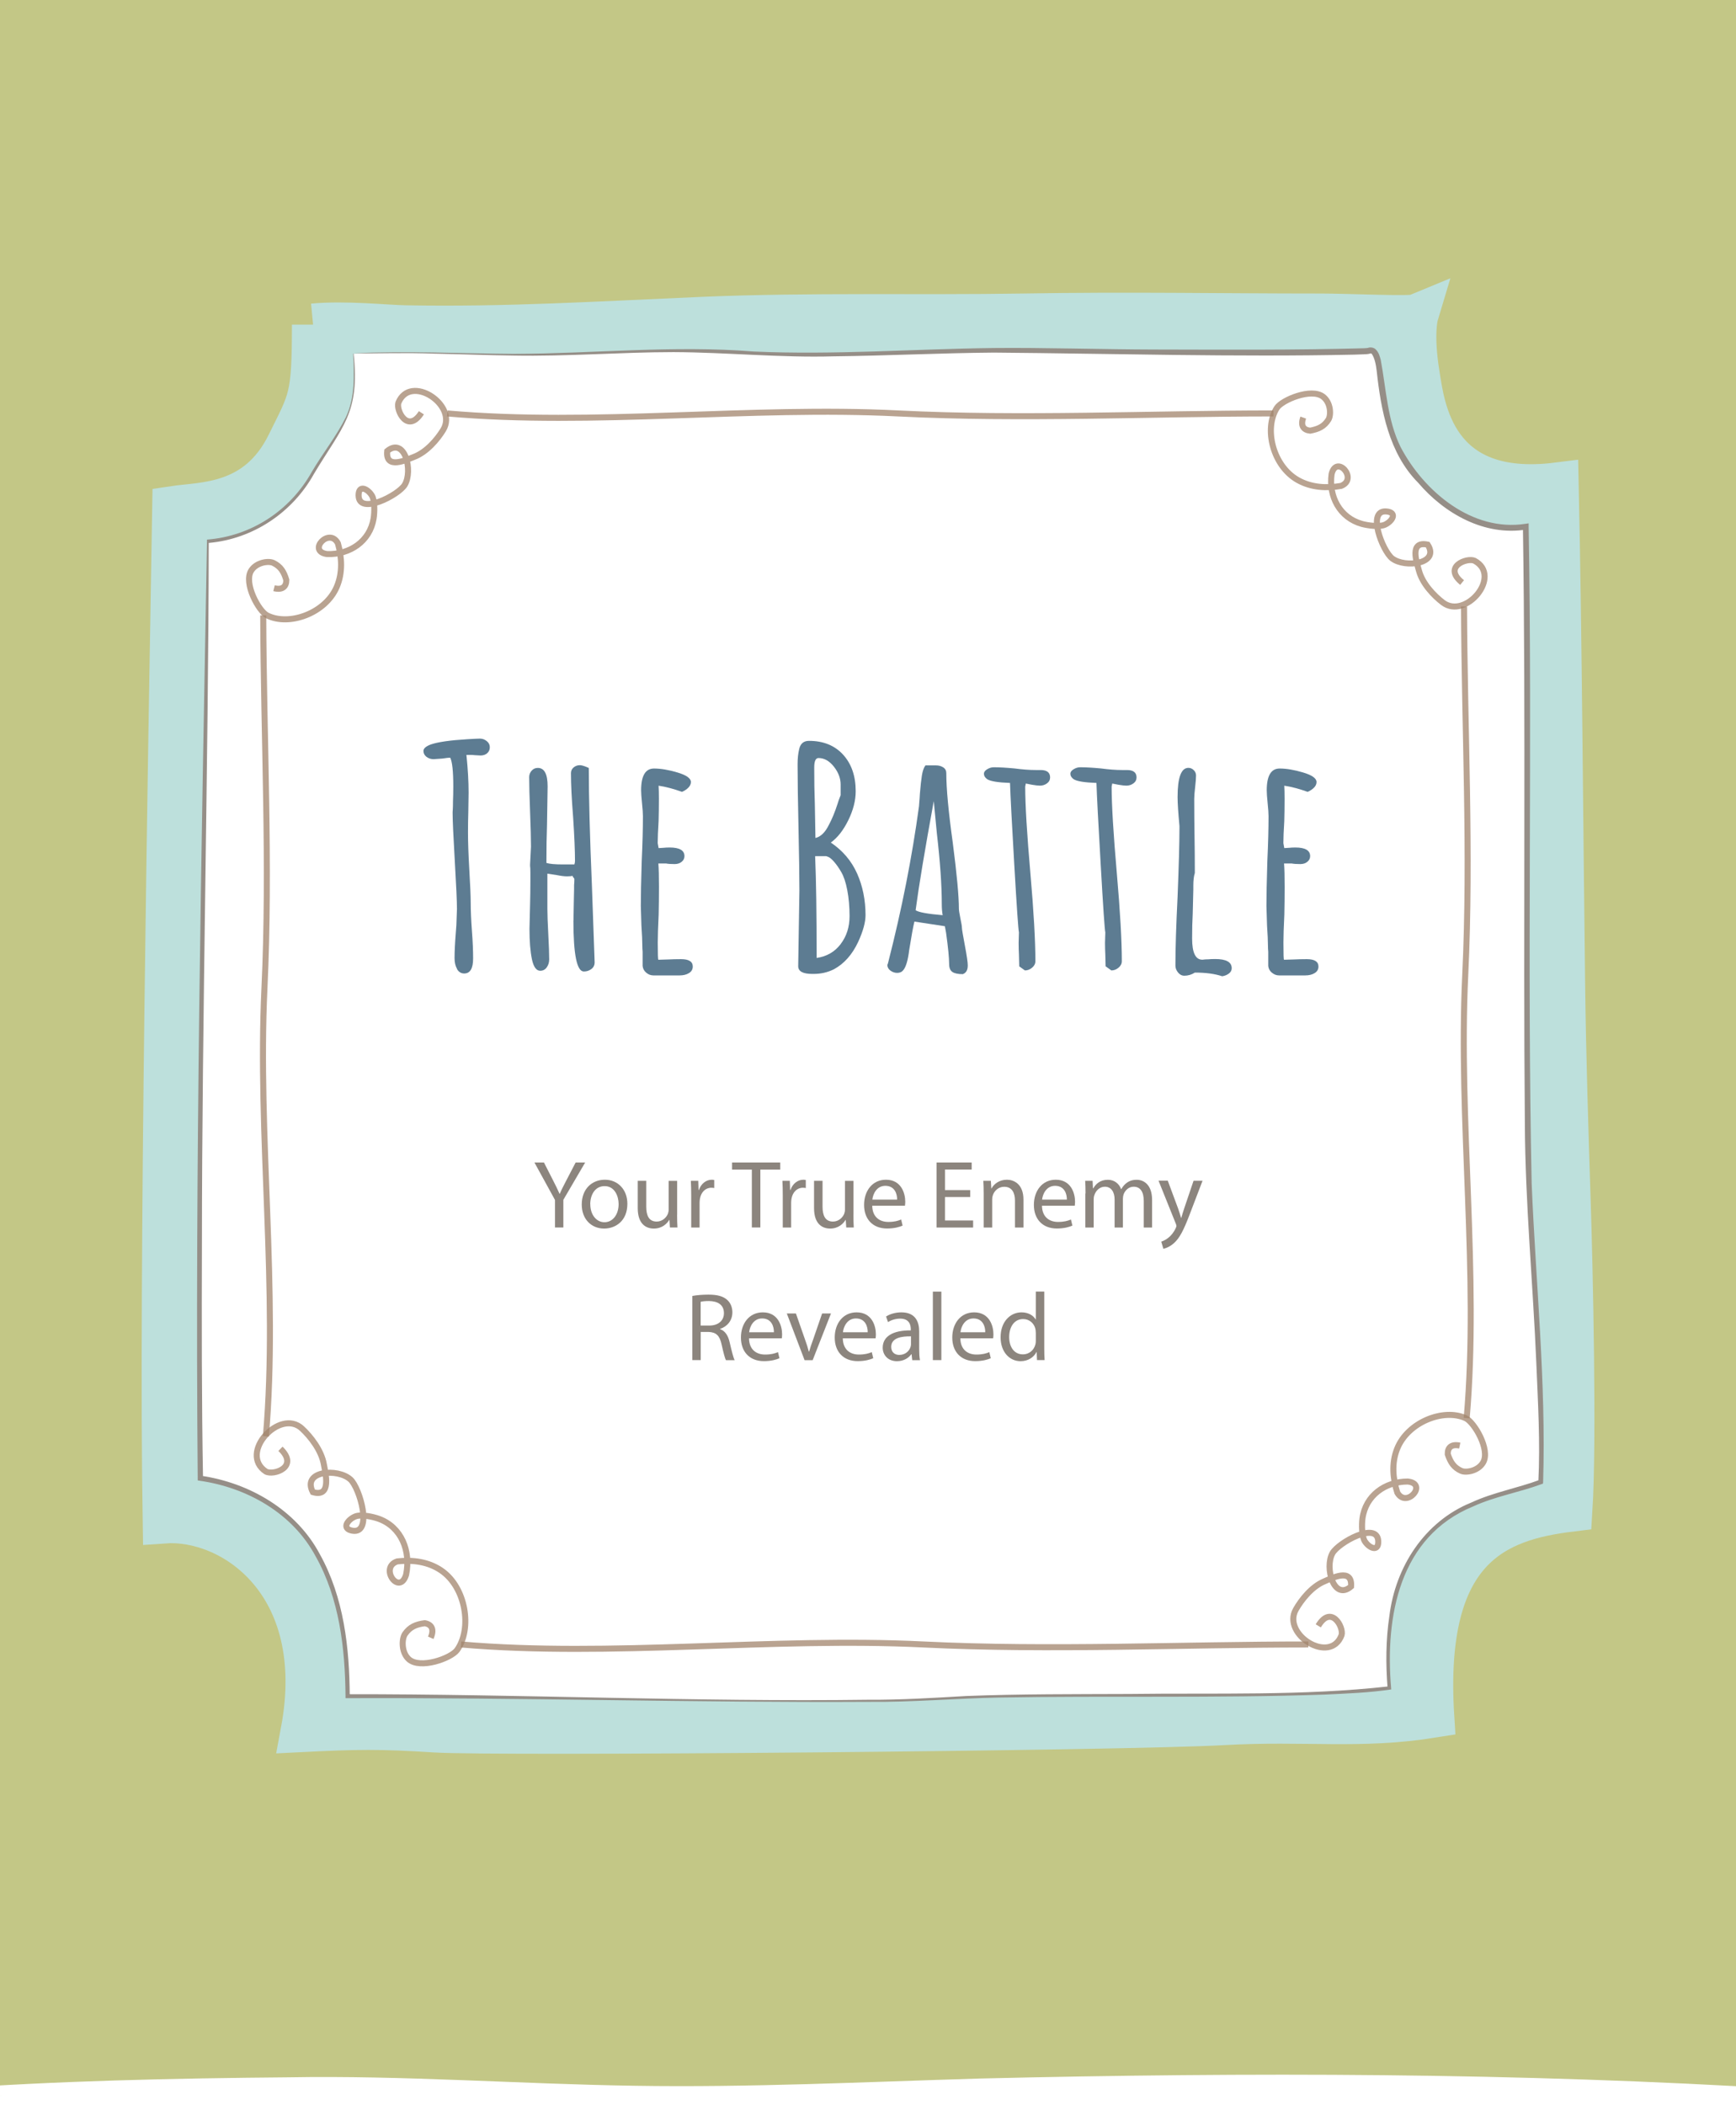 <?xml version="1.0" encoding="UTF-8"?> <svg xmlns="http://www.w3.org/2000/svg" xmlns:xlink="http://www.w3.org/1999/xlink" id="uuid-4ea49939-25e7-4672-8caa-eab28421991e" viewBox="0 0 288 349.17"><rect x="0" y="0" width="288" height="349.17" fill="#333333" stroke="none"/><defs><clipPath id="uuid-638e9ce2-20c5-4a30-9772-e6dfcc5f668d"><rect width="288" height="349.17" style="fill:none; stroke-width:0px;"></rect></clipPath></defs><g style="clip-path:url(#uuid-638e9ce2-20c5-4a30-9772-e6dfcc5f668d);"><rect y="-10.8" width="288" height="359.97" style="fill:#c3c786; stroke-width:0px;"></rect><g id="uuid-293809e3-afce-46f5-b4c8-18310901b314"><line x1="-9.55" y1="351.11" x2="296.45" y2="350.39" style="fill:none; stroke:#fff; stroke-miterlimit:10; stroke-width:7px;"></line><path d="m-9.55,346.54c18.93-1.38,38.39-1.8,57.37-1.96,19.14-.34,38.25,1.11,57.38,1.4,19.13.31,38.25-.63,57.38-1.2,44.63-1.06,89.29-1,133.87,1.76,0,0,0,.5,0,.5-44.58,2.76-89.24,2.82-133.87,1.76-19.12-.56-38.24-1.51-57.38-1.2-19.12.29-38.24,1.74-57.38,1.4-4.72-.02-14.39-.16-19.12-.28-12.75-.31-25.5-.73-38.25-1.69v-.5h0Z" style="fill:#fff; stroke-width:0px;"></path></g><path d="m51.93,53.85c0,12.3-.57,12.42-4.22,19.82-5.06,10.26-14.06,9.71-18.96,10.45-.67,39.68-2.26,127.98-1.58,168.4,11.28-.82,27.48,10.05,22.9,34.61,8.94-.45,13.04-.52,22.18.07,10,.64,114.1-.28,130.69-1.22,13.67-.77,22.64.73,34.82-1.23-1.77-28.1,10.41-32.67,22.92-34.19.73-11.57.07-40.19-.28-51.03-.39-12.12-.78-24.15-.93-36.34-.31-23.9-.53-58.66-1.07-82.98-20.66,2.61-22.21-12.94-23.05-18.07-1.12-6.87-.22-9.87-.22-9.87-1.02.43-11.57-.08-15.88-.08-17.28,0-31.92-.3-49.58,0-16.95.28-35.45-.2-52.89.54-17.31.74-32.78,1.72-49.53,1.41-3.32-.06-10.02-.8-15.31-.29" style="fill:#bde0dc; stroke:#bde0dc; stroke-miterlimit:10; stroke-width:7px;"></path><path d="m58.62,58.68c.71,10.64-1.28,10.66-6.83,19.94-5.37,8.99-12.45,10.54-17.2,11.17-.65,33.06-2.02,121.77-1.36,155.44,12.46,2.06,24.43,9.88,24.43,36.14,8.67-.38,83.22,1.66,99.17.38,14.09-1.13,60.71.3,73.65-1.73-2.41-31.16,17.81-31.16,25.11-34.18.72-9.64-1.65-41.22-1.99-50.25-.38-10.11-.08-21.09-.23-31.24-.3-19.92.27-56.7-.25-76.96-7.85,1.13-14.54-3.25-19.62-10.26-5.69-7.85-3.49-19.99-6.47-18.9-.99.36-35.79.42-53.58-.03-16.7-.42-33.96,1.36-50.48.34-16.73-1.02-23.58.58-39.84.32-3.22-.05-19.38-.59-24.5-.16" style="fill:#fff; stroke-width:0px;"></path><path d="m58.67,58.68c1.06,9.88-1.9,12.09-6.57,19.9-3.57,6.45-10.12,10.83-17.47,11.48-.04,35.73-1.13,79.18-1.13,116.31-.04,12.95-.05,25.91.18,38.85l-.37-.43c8.07,1.16,15.86,5.68,19.75,13.02,3.99,7.16,4.92,15.52,4.96,23.57,0,0-.37-.35-.37-.35,28.39-.03,58.09,1.3,86.45.92,5.2.04,10.97-.32,16.19-.62,9-.35,18.01-.3,27.02-.34,14.37-.19,28.84.34,43.13-1.26,0,0-.24.31-.24.31-.32-3.99-.3-8.04.3-12.02,1.01-8.13,5.84-15.64,13.58-18.78,3.63-1.69,7.67-2.39,11.37-3.77,0,0-.24.33-.24.33.33-6.56-.07-13.19-.34-19.76-.56-13.2-1.83-26.38-1.9-39.6-.29-32.83.18-66.29-.32-99.06,0,0,.55.46.55.46-6.91,1.12-13.55-2.62-17.92-7.75-4.88-4.91-6.18-12.05-6.89-18.57-.11-.95-.33-2.15-.82-2.82-.1-.08-.13-.09-.31-.04-.35.1-.67.09-.94.11l-1.67.06c-19.69.42-40.08-.18-59.78-.34-8.84.07-17.69.52-26.56.62-8.86.25-17.71-.66-26.56-.7-8.85.01-17.7.74-26.55.57-4.43-.05-8.85-.24-13.28-.32-4.38-.19-9.09,0-13.28-.05,8.86-.44,17.72.04,26.56.09,13.28-.04,26.56-1.45,39.84-.39,13.28.6,26.53-.42,39.82-.58,7.73-.09,18.74.24,26.57.25,11.61.02,23.23.11,34.83-.21.28-.02.53-.02.71-.07.35-.14.94-.06,1.25.25.58.59.67,1.18.84,1.74.91,4.88,1.1,9.98,3.27,14.42,3.88,7.42,11.9,14.15,20.74,12.78,0,0,.53-.08.53-.08v.54c.63,36.11-.27,72.84.5,108.97.68,16.5,2.41,32.99,1.9,49.53,0,0-.02.24-.02.24l-.23.09c-3.78,1.4-7.72,2.03-11.37,3.71-12.22,5-14.61,18.23-13.6,30.08,0,0,.02.27.02.27-3.68.55-7.38.68-11.07.86-18,.61-36.02.17-54.03.49-7.09.13-14.51.79-21.6.71-27.87.16-58.56-.73-86.42-.61,0,0-.36,0-.36,0v-.36c-.07-7.92-1.02-16.18-4.96-23.17-3.82-7.14-11.33-11.39-19.19-12.53,0,0-.37-.06-.37-.06v-.37c-.46-51.1.62-104.64,1.54-155.69,7.35-.57,13.78-4.81,17.37-11.21,1.81-3.09,4.09-5.92,5.68-9.12,1.54-3.26,1.36-6.98,1.2-10.53h.1Z" style="fill:#958e87; stroke-width:0px;"></path><path d="m243.32,235.24c2.06-23.8-1.39-49.41-.24-73.47.97-20.27-.13-40.86-.2-61.16" style="fill:none; opacity:.75; stroke:#a1846c; stroke-miterlimit:10;"></path><path d="m44.11,238.25c2.06-24.07-1.39-49.97-.24-74.3.97-20.5-.13-41.33-.2-61.86" style="fill:none; opacity:.75; stroke:#a1846c; stroke-miterlimit:10;"></path><path d="m76.48,272.78c24.85,2.14,51.59-1.23,76.71,0,21.16,1.03,42.66,0,63.86,0" style="fill:none; opacity:.75; stroke:#a1846c; stroke-miterlimit:10;"></path><path d="m74.21,68.58c24.23,2.14,50.3-1.23,74.79,0,20.63,1.03,41.6,0,62.27,0" style="fill:none; opacity:.75; stroke:#a1846c; stroke-miterlimit:10;"></path><path d="m46.53,240.32c3.14,3.05-1.16,4.46-2.41,3.78-4.6-3.03,2.3-10.54,5.97-7.14,1.44,1.34,3.23,3.61,3.64,5.95.27,1.51,1.32,5.53-1.83,4.6-1.86-3.57,4.15-4.01,6.24-2.1,1.55,1.41,3.76,9.08.33,8.5-1.85-.31-.85-1.81.46-2.36.96-.4,2.96.04,3.92.39,3.73,1.36,5.34,5.31,4.52,9.28-1.1,3.55-4.53-1.18-1.47-2.22,2.51-.28,5.11.02,7.29,1.5,4.12,2.8,5.17,9.64,2.65,13.19-.99,1.39-6.17,3.25-8.04,1.52-1.26-1.17-1.15-3.39-.61-4.17.82-1.18,1.81-1.59,3.28-1.79,1.15.2,1.6,1.03.99,2.42" style="fill:none; opacity:.75; stroke:#a1846c; stroke-miterlimit:10;"></path><path d="m218.7,269.69c2.15-3.58,4.24.21,3.87,1.53-1.84,4.97-9.94-.08-7.59-4.24.93-1.64,2.64-3.78,4.66-4.64,1.31-.56,4.73-2.36,4.5.82-2.86,2.47-4.41-3.14-3.09-5.51.97-1.76,7.46-5.38,7.6-2,.07,1.82-1.47,1.17-2.21.04-.54-.83-.54-2.82-.41-3.8.51-3.81,3.76-6.13,7.5-6.14,3.41.34-.19,4.54-1.72,1.84-.74-2.32-.97-4.85-.05-7.21,1.73-4.47,7.7-6.82,11.38-5.14,1.44.66,4.12,5.21,2.92,7.33-.81,1.43-2.84,1.77-3.64,1.41-1.22-.54-1.78-1.4-2.24-2.76-.04-1.13.62-1.72,1.99-1.43" style="fill:none; opacity:.75; stroke:#a1846c; stroke-miterlimit:10;"></path><path d="m242.56,96.63c-3.25-2.62.79-4.17,2.05-3.62,4.67,2.51-1.46,9.83-5.25,6.93-1.49-1.14-3.38-3.13-3.95-5.26-.37-1.38-1.68-5.01,1.44-4.34,2.05,3.18-3.72,3.93-5.88,2.3-1.6-1.21-4.3-8.14-.93-7.8,1.82.18.96,1.62-.27,2.19-.9.42-2.86.14-3.82-.12-3.7-1.03-5.55-4.57-5.04-8.27.81-3.33,4.47.82,1.58,1.96-2.4.41-4.93.29-7.15-.95-4.19-2.34-5.69-8.57-3.51-11.98.86-1.34,5.73-3.36,7.66-1.87,1.31,1,1.36,3.05.9,3.8-.71,1.14-1.63,1.57-3.04,1.84-1.13-.12-1.62-.85-1.14-2.17" style="fill:none; opacity:.75; stroke:#a1846c; stroke-miterlimit:10;"></path><path d="m69.91,68.47c-2.26,3.51-4.23-.35-3.82-1.66,2.01-4.9,9.93.41,7.44,4.49-.98,1.61-2.76,3.69-4.82,4.48-1.33.51-4.8,2.2-4.47-.97,2.94-2.38,4.3,3.28,2.91,5.61-1.03,1.72-7.64,5.13-7.66,1.75-.01-1.82,1.51-1.12,2.21.04.51.85.44,2.83.28,3.81-.63,3.79-3.96,6-7.7,5.89-3.4-.45.34-4.53,1.78-1.78.66,2.34.8,4.88-.19,7.21-1.88,4.41-7.92,6.56-11.54,4.75-1.42-.71-3.94-5.34-2.67-7.42.86-1.4,2.89-1.68,3.69-1.29,1.21.59,1.74,1.46,2.15,2.83,0,1.13-.68,1.7-2.04,1.36" style="fill:none; opacity:.75; stroke:#a1846c; stroke-miterlimit:10;"></path><path d="m92.07,203.62v-4.58l-3.41-6.21h1.58l1.52,2.98c.42.82.74,1.47,1.07,2.22h.03c.3-.7.67-1.41,1.09-2.22l1.55-2.98h1.58l-3.62,6.19v4.59h-1.41Z" style="fill:#8c857e; stroke-width:0px;"></path><path d="m104.08,199.68c0,2.87-1.98,4.11-3.86,4.11-2.1,0-3.71-1.54-3.71-3.99,0-2.59,1.7-4.11,3.84-4.11s3.73,1.62,3.73,3.99Zm-6.15.08c0,1.7.98,2.98,2.35,2.98s2.35-1.26,2.35-3.01c0-1.31-.66-2.98-2.32-2.98s-2.39,1.54-2.39,3.01Z" style="fill:#8c857e; stroke-width:0px;"></path><path d="m112.33,201.5c0,.8.02,1.5.06,2.11h-1.25l-.08-1.26h-.03c-.37.62-1.18,1.44-2.56,1.44-1.22,0-2.67-.67-2.67-3.39v-4.53h1.41v4.29c0,1.47.45,2.47,1.73,2.47.94,0,1.6-.66,1.86-1.28.08-.21.13-.46.13-.72v-4.75h1.41v5.63Z" style="fill:#8c857e; stroke-width:0px;"></path><path d="m114.67,198.29c0-.91-.02-1.7-.06-2.42h1.23l.05,1.52h.06c.35-1.04,1.2-1.7,2.14-1.7.16,0,.27.02.4.05v1.33c-.14-.03-.29-.05-.48-.05-.99,0-1.7.75-1.89,1.81-.03.19-.06.42-.06.66v4.13h-1.39v-5.33Z" style="fill:#8c857e; stroke-width:0px;"></path><path d="m124.73,194.01h-3.28v-1.18h7.99v1.18h-3.3v9.6h-1.41v-9.6Z" style="fill:#8c857e; stroke-width:0px;"></path><path d="m129.86,198.29c0-.91-.02-1.7-.06-2.42h1.23l.05,1.52h.06c.35-1.04,1.2-1.7,2.14-1.7.16,0,.27.02.4.05v1.33c-.14-.03-.29-.05-.48-.05-.99,0-1.7.75-1.89,1.81-.03.19-.06.42-.06.66v4.13h-1.39v-5.33Z" style="fill:#8c857e; stroke-width:0px;"></path><path d="m141.58,201.5c0,.8.02,1.5.06,2.11h-1.25l-.08-1.26h-.03c-.37.62-1.18,1.44-2.56,1.44-1.22,0-2.67-.67-2.67-3.39v-4.53h1.41v4.29c0,1.47.45,2.47,1.73,2.47.94,0,1.6-.66,1.86-1.28.08-.21.13-.46.13-.72v-4.75h1.41v5.63Z" style="fill:#8c857e; stroke-width:0px;"></path><path d="m144.7,200c.03,1.9,1.25,2.69,2.66,2.69,1.01,0,1.62-.18,2.14-.4l.24,1.01c-.5.22-1.34.48-2.58.48-2.39,0-3.81-1.57-3.81-3.91s1.38-4.18,3.63-4.18c2.53,0,3.2,2.23,3.2,3.65,0,.29-.03.51-.05.66h-5.44Zm4.13-1.01c.02-.9-.37-2.29-1.95-2.29-1.42,0-2.05,1.31-2.16,2.29h4.11Z" style="fill:#8c857e; stroke-width:0px;"></path><path d="m160.96,198.56h-4.19v3.89h4.67v1.17h-6.07v-10.79h5.83v1.17h-4.43v3.41h4.19v1.15Z" style="fill:#8c857e; stroke-width:0px;"></path><path d="m163.19,197.97c0-.8-.02-1.46-.06-2.1h1.25l.08,1.28h.03c.38-.74,1.28-1.46,2.56-1.46,1.07,0,2.74.64,2.74,3.3v4.63h-1.41v-4.47c0-1.25-.46-2.29-1.79-2.29-.93,0-1.65.66-1.89,1.44-.06.18-.1.42-.1.66v4.66h-1.41v-5.65Z" style="fill:#8c857e; stroke-width:0px;"></path><path d="m172.86,200c.03,1.9,1.25,2.69,2.66,2.69,1.01,0,1.62-.18,2.15-.4l.24,1.01c-.5.22-1.34.48-2.58.48-2.39,0-3.81-1.57-3.81-3.91s1.38-4.18,3.63-4.18c2.53,0,3.2,2.23,3.2,3.65,0,.29-.03.51-.05.66h-5.44Zm4.13-1.01c.02-.9-.37-2.29-1.95-2.29-1.42,0-2.05,1.31-2.16,2.29h4.11Z" style="fill:#8c857e; stroke-width:0px;"></path><path d="m180.09,197.97c0-.8-.02-1.46-.06-2.1h1.23l.06,1.25h.05c.43-.74,1.15-1.42,2.43-1.42,1.06,0,1.86.64,2.19,1.55h.03c.24-.43.54-.77.86-1.01.46-.35.98-.54,1.71-.54,1.02,0,2.54.67,2.54,3.36v4.56h-1.38v-4.39c0-1.49-.54-2.38-1.68-2.38-.8,0-1.42.59-1.67,1.28-.06.19-.11.45-.11.7v4.79h-1.38v-4.64c0-1.23-.54-2.13-1.62-2.13-.88,0-1.52.7-1.74,1.41-.08.21-.11.45-.11.69v4.67h-1.38v-5.65Z" style="fill:#8c857e; stroke-width:0px;"></path><path d="m193.74,195.87l1.7,4.58c.18.51.37,1.12.5,1.58h.03c.14-.46.3-1.06.5-1.62l1.54-4.55h1.49l-2.11,5.52c-1.01,2.66-1.7,4.02-2.66,4.85-.69.61-1.38.85-1.73.91l-.35-1.18c.35-.11.82-.34,1.23-.69.38-.3.86-.85,1.18-1.57.06-.14.11-.26.11-.34s-.03-.19-.1-.37l-2.87-7.14h1.54Z" style="fill:#8c857e; stroke-width:0px;"></path><path d="m114.86,214.97c.7-.14,1.71-.22,2.67-.22,1.49,0,2.45.27,3.12.88.54.48.85,1.22.85,2.05,0,1.42-.9,2.37-2.03,2.75v.05c.83.29,1.33,1.06,1.58,2.18.35,1.5.61,2.55.83,2.96h-1.44c-.18-.3-.42-1.23-.72-2.58-.32-1.49-.9-2.05-2.16-2.1h-1.31v4.67h-1.39v-10.64Zm1.39,4.91h1.42c1.49,0,2.43-.82,2.43-2.05,0-1.39-1.01-2-2.48-2.02-.67,0-1.15.06-1.38.13v3.94Z" style="fill:#8c857e; stroke-width:0px;"></path><path d="m124.26,222c.03,1.9,1.25,2.69,2.66,2.69,1.01,0,1.62-.18,2.15-.4l.24,1.01c-.5.22-1.34.48-2.58.48-2.39,0-3.81-1.57-3.81-3.91s1.38-4.18,3.63-4.18c2.53,0,3.2,2.23,3.2,3.65,0,.29-.03.51-.05.66h-5.44Zm4.13-1.01c.02-.9-.37-2.29-1.95-2.29-1.42,0-2.05,1.31-2.16,2.29h4.11Z" style="fill:#8c857e; stroke-width:0px;"></path><path d="m132.04,217.87l1.52,4.35c.26.7.46,1.34.62,1.98h.05c.18-.64.4-1.28.66-1.98l1.5-4.35h1.47l-3.04,7.75h-1.34l-2.95-7.75h1.5Z" style="fill:#8c857e; stroke-width:0px;"></path><path d="m139.82,222c.03,1.9,1.25,2.69,2.66,2.69,1.01,0,1.62-.18,2.15-.4l.24,1.01c-.5.22-1.34.48-2.58.48-2.39,0-3.81-1.57-3.81-3.91s1.38-4.18,3.63-4.18c2.53,0,3.2,2.23,3.2,3.65,0,.29-.03.51-.05.66h-5.44Zm4.13-1.01c.02-.9-.37-2.29-1.95-2.29-1.42,0-2.05,1.31-2.16,2.29h4.11Z" style="fill:#8c857e; stroke-width:0px;"></path><path d="m151.34,225.62l-.11-.98h-.05c-.43.61-1.26,1.15-2.37,1.15-1.57,0-2.37-1.1-2.37-2.23,0-1.87,1.67-2.9,4.66-2.88v-.16c0-.64-.18-1.79-1.76-1.79-.72,0-1.47.22-2.02.58l-.32-.93c.64-.42,1.57-.69,2.54-.69,2.37,0,2.95,1.62,2.95,3.17v2.9c0,.67.03,1.33.13,1.86h-1.28Zm-.21-3.95c-1.54-.03-3.28.24-3.28,1.74,0,.91.61,1.34,1.33,1.34,1.01,0,1.65-.64,1.87-1.3.05-.14.08-.3.08-.45v-1.34Z" style="fill:#8c857e; stroke-width:0px;"></path><path d="m154.76,214.25h1.41v11.36h-1.41v-11.36Z" style="fill:#8c857e; stroke-width:0px;"></path><path d="m159.32,222c.03,1.9,1.25,2.69,2.66,2.69,1.01,0,1.62-.18,2.15-.4l.24,1.01c-.5.22-1.34.48-2.58.48-2.39,0-3.81-1.57-3.81-3.91s1.38-4.18,3.63-4.18c2.53,0,3.2,2.23,3.2,3.65,0,.29-.03.51-.05.66h-5.44Zm4.13-1.01c.02-.9-.37-2.29-1.95-2.29-1.42,0-2.05,1.31-2.16,2.29h4.11Z" style="fill:#8c857e; stroke-width:0px;"></path><path d="m173.24,214.25v9.36c0,.69.02,1.47.06,2h-1.26l-.06-1.34h-.03c-.43.86-1.38,1.52-2.64,1.52-1.87,0-3.31-1.58-3.31-3.94-.02-2.58,1.58-4.16,3.47-4.16,1.18,0,1.99.56,2.34,1.18h.03v-4.63h1.41Zm-1.41,6.77c0-.18-.02-.42-.06-.59-.21-.9-.98-1.63-2.03-1.63-1.46,0-2.32,1.28-2.32,2.99,0,1.57.77,2.87,2.29,2.87.94,0,1.81-.62,2.07-1.68.05-.19.06-.38.06-.61v-1.34Z" style="fill:#8c857e; stroke-width:0px;"></path><path d="m75.84,160.75c-.29-.49-.43-1.1-.43-1.81,0-1.12.07-2.5.2-4.13l.1-1.33.1-2.7c0-1.19-.12-3.84-.36-7.96-.24-4.11-.36-6.77-.36-7.96,0-.1,0-.3.03-.59.02-.29.03-.74.03-1.35.03-.68.05-1.51.05-2.5,0-2.48-.17-4.06-.51-4.74-.2,0-.65.05-1.33.15l-1.43.1c-.44,0-.83-.13-1.17-.38-.34-.26-.51-.59-.51-.99s.41-.77,1.22-1.07c1.19-.41,3.21-.7,6.07-.87,1.16-.07,1.85-.1,2.09-.1.41,0,.78.14,1.12.41.34.27.51.61.51,1.02s-.15.74-.43.99c-.29.25-.66.38-1.1.38l-.92-.05c-.27-.03-.58-.05-.92-.05h-.51c.24,2.31.36,4.4.36,6.27l-.05,3.26c-.03.99-.05,2.09-.05,3.32,0,1.63.07,3.59.2,5.86.17,2.82.25,4.78.25,5.87,0,1.29.07,2.82.2,4.59.14,1.8.2,3.33.2,4.59,0,1.67-.49,2.5-1.48,2.5-.51,0-.91-.25-1.2-.74Z" style="fill:#5d7c92; stroke-width:0px;"></path><path d="m95.14,152.72l.05-2.91.05-2.35v-.66c.03-.27.05-.59.05-.97,0-.07-.05-.15-.15-.26s-.15-.19-.15-.25v-.05c-.17.07-.48.1-.92.1s-.99-.07-1.63-.2c-.2-.03-.75-.12-1.63-.25v5.86c0,.88.05,2.28.15,4.18.1,1.87.15,3.26.15,4.18,0,.51-.14.95-.41,1.33-.27.37-.63.56-1.07.56-.65,0-1.11-.63-1.38-1.89-.27-1.29-.41-2.98-.41-5.05l.1-4.13c.03-1.16.05-2.38.05-3.67v-1.58c0-.54-.02-.9-.05-1.07v-.25l.15-2.96c0-1.29-.05-3.21-.15-5.76-.1-2.55-.15-4.47-.15-5.76,0-.41.14-.77.41-1.07.27-.31.61-.46,1.02-.46,1.09,0,1.63,1.02,1.63,3.06l-.1,6.32c-.07,1.9-.1,4.03-.1,6.38.51.17,1.43.25,2.75.25h1.89c.07-.2.1-.41.1-.61,0-1.63-.1-4.05-.31-7.24-.24-2.99-.36-5.42-.36-7.29,0-.37.14-.69.43-.94.29-.25.64-.38,1.05-.38.24,0,.58.09,1.02.26l.46.2c0,4.83.17,11.27.51,19.33l.46,12.9c0,.48-.18.85-.54,1.12-.36.27-.77.41-1.25.41-1.16,0-1.73-2.81-1.73-8.42Z" style="fill:#5d7c92; stroke-width:0px;"></path><path d="m107.2,161.34c-.36-.31-.55-.68-.59-1.12v-2.35c-.03-.31-.05-.66-.05-1.07,0-.71-.05-1.8-.15-3.26l-.1-3.26c0-1.67.05-4.15.15-7.45.14-2.96.2-5.44.2-7.45,0-.48-.05-1.19-.15-2.14-.1-.99-.15-1.7-.15-2.14,0-2.41.71-3.62,2.14-3.62,1.12,0,2.42.22,3.9.66,1.48.44,2.22.97,2.22,1.58,0,.34-.15.66-.43.94-.29.29-.64.52-1.05.69-1.43-.51-2.72-.85-3.88-1.02.03.51.05,1.24.05,2.19,0,1.36-.02,2.58-.05,3.67-.1,1.63-.15,2.86-.15,3.67l.15.82.82-.05c.27-.03.61-.05,1.02-.05,1.63,0,2.45.48,2.45,1.43,0,.37-.15.69-.46.94-.31.26-.7.38-1.17.38-.61,0-1.09-.03-1.43-.1h-1.27c.07.88.1,2.18.1,3.88s-.02,3.23-.05,4.59c-.1,2.07-.15,3.62-.15,4.64,0,1.9.03,2.86.1,2.86l1.68-.05c.58-.03,1.27-.05,2.09-.05,1.29,0,1.94.41,1.94,1.22,0,.48-.21.84-.64,1.1-.43.26-.94.38-1.56.38h-4.33c-.44,0-.84-.15-1.2-.46Z" style="fill:#5d7c92; stroke-width:0px;"></path><path d="m132.42,160.27l.1-6.27.1-6.27c0-2.28-.05-5.73-.15-10.35-.1-4.59-.15-8.04-.15-10.35v-.31c0-.88.08-1.7.26-2.45.2-.92.75-1.38,1.63-1.38,2.38,0,4.27.77,5.66,2.29,1.39,1.53,2.09,3.55,2.09,6.07,0,1.53-.41,3.13-1.22,4.79-.82,1.67-1.78,2.91-2.91,3.72,1.97,1.33,3.42,3.03,4.36,5.13.93,2.09,1.4,4.4,1.4,6.91,0,1.19-.41,2.67-1.22,4.44-.99,2.11-2.33,3.62-4.03,4.54-1.02.51-2.14.77-3.37.77h-.2c-1.56,0-2.35-.42-2.35-1.28Zm5.1-23.46c.51-.95.99-2.11,1.43-3.47.1-.37.27-.85.51-1.43v-1.78c0-1.02-.37-2.01-1.12-2.96-.75-.95-1.6-1.43-2.55-1.43-.48,0-.71.53-.71,1.58,0,2.24.03,4.25.1,6.02l.1,5.66c.88-.2,1.63-.94,2.24-2.19Zm1.94,19.79c.99-1.29,1.48-2.84,1.48-4.64,0-1.56-.13-3-.38-4.31-.25-1.31-.59-2.3-.99-2.98-.37-.65-.75-1.19-1.12-1.63-.37-.44-.7-.73-.97-.87l-.41-.15h-1.84c.17,3.91.25,9.54.25,16.88,1.67-.24,2.99-1,3.98-2.29Z" style="fill:#5d7c92; stroke-width:0px;"></path><path d="m158.02,161.24c-.37-.24-.56-.68-.56-1.33,0-1.02-.17-2.75-.51-5.2l-.2-1.07-5.05-.77c-.2.78-.49,2.36-.87,4.74-.2,1.67-.53,2.77-.97,3.31-.24.31-.58.46-1.02.46-.41,0-.78-.13-1.12-.38s-.51-.57-.51-.94l.1-.26.05-.2c2.24-8.74,3.94-17.36,5.1-25.86,0-.14.02-.36.05-.69.03-.32.07-.79.1-1.4.1-1.26.21-2.26.33-3.01.12-.75.31-1.31.59-1.68h1.73c.48,0,.88.11,1.22.33.34.22.51.54.51.94,0,2.58.36,6.43,1.07,11.53.68,5.24,1.02,8.91,1.02,11.02,0,.2.08.73.25,1.58.17.78.25,1.29.25,1.53s.17,1.26.51,3.06c.31,1.63.46,2.69.46,3.16v.05c0,.75-.27,1.22-.82,1.43-.78,0-1.36-.12-1.73-.36Zm-1.78-11.32c0-3.06-.27-6.97-.82-11.73l-.51-5.3c-1.46,7.99-2.47,14.02-3.01,18.1.51.34,2,.61,4.49.82-.1-.51-.15-1.14-.15-1.89Z" style="fill:#5d7c92; stroke-width:0px;"></path><path d="m169.09,160.32l-.05-1.99c-.03-.58-.05-1.22-.05-1.94l.05-1.73c-.1-.37-.36-4.1-.77-11.17-.41-7.07-.65-11.61-.71-13.62-1.97-.07-3.23-.27-3.77-.61-.38-.27-.56-.58-.56-.92,0-.27.18-.52.54-.74.36-.22.72-.33,1.1-.33.95,0,2.11.07,3.47.2,1.29.17,2.45.26,3.47.26h.82c1.05,0,1.58.41,1.58,1.22,0,.41-.17.74-.51.99s-.73.38-1.17.38c-.31,0-.75-.05-1.33-.15l-1.02-.2-.05.26-.05.25c0,3.03.29,7.85.87,14.48.54,6.22.82,11.05.82,14.48,0,.41-.18.77-.54,1.07-.36.31-.76.46-1.2.46l-.92-.66Z" style="fill:#5d7c92; stroke-width:0px;"></path><path d="m183.42,160.32l-.05-1.99c-.03-.58-.05-1.22-.05-1.94l.05-1.73c-.1-.37-.36-4.1-.76-11.17-.41-7.07-.65-11.61-.71-13.62-1.97-.07-3.23-.27-3.77-.61-.38-.27-.56-.58-.56-.92,0-.27.18-.52.54-.74.36-.22.72-.33,1.1-.33.95,0,2.11.07,3.47.2,1.29.17,2.45.26,3.47.26h.82c1.05,0,1.58.41,1.58,1.22,0,.41-.17.74-.51.99s-.73.38-1.17.38c-.31,0-.75-.05-1.33-.15l-1.02-.2-.05.26-.05.25c0,3.03.29,7.85.87,14.48.54,6.22.82,11.05.82,14.48,0,.41-.18.77-.54,1.07-.36.31-.76.46-1.2.46l-.92-.66Z" style="fill:#5d7c92; stroke-width:0px;"></path><path d="m198.21,161.34c-.54.34-1.12.51-1.73.51-.41,0-.76-.18-1.05-.54-.29-.36-.43-.74-.43-1.15,0-2.86.12-6.66.36-11.42.2-5.07.31-8.86.31-11.37v-.36c-.2-2.14-.31-3.74-.31-4.79,0-3.23.59-4.85,1.79-4.85.34,0,.64.13.89.38.26.25.38.55.38.89,0,.41-.05,1.05-.15,1.94-.1.85-.15,1.5-.15,1.94,0,2.28.02,4.33.05,6.17.03,1.8.05,3.84.05,6.12-.17.51-.25,1.22-.25,2.14v.61l-.1,4.03c-.07,1.19-.1,2.55-.1,4.08,0,2.35.56,3.52,1.68,3.52.07,0,.18,0,.33-.03.15-.02.37-.03.64-.03.31-.03.7-.05,1.17-.05,1.84,0,2.75.51,2.75,1.53,0,.34-.15.63-.46.87-.31.24-.68.39-1.12.46-1.22-.41-2.74-.61-4.54-.61Z" style="fill:#5d7c92; stroke-width:0px;"></path><path d="m210.99,161.34c-.36-.31-.55-.68-.59-1.12v-2.35c-.03-.31-.05-.66-.05-1.07,0-.71-.05-1.8-.15-3.26l-.1-3.26c0-1.67.05-4.15.15-7.45.14-2.96.2-5.44.2-7.45,0-.48-.05-1.19-.15-2.14-.1-.99-.15-1.7-.15-2.14,0-2.41.71-3.62,2.14-3.62,1.12,0,2.42.22,3.9.66,1.48.44,2.22.97,2.22,1.58,0,.34-.14.66-.43.94-.29.29-.64.52-1.04.69-1.43-.51-2.72-.85-3.88-1.02.03.51.05,1.24.05,2.19,0,1.36-.02,2.58-.05,3.67-.1,1.63-.15,2.86-.15,3.67l.15.82.82-.05c.27-.03.61-.05,1.02-.05,1.63,0,2.45.48,2.45,1.43,0,.37-.15.69-.46.94-.31.26-.7.38-1.17.38-.61,0-1.09-.03-1.43-.1h-1.27c.07.88.1,2.18.1,3.88s-.02,3.23-.05,4.59c-.1,2.07-.15,3.62-.15,4.64,0,1.9.03,2.86.1,2.86l1.68-.05c.58-.03,1.28-.05,2.09-.05,1.29,0,1.94.41,1.94,1.22,0,.48-.21.84-.64,1.1-.43.26-.94.38-1.56.38h-4.33c-.44,0-.84-.15-1.2-.46Z" style="fill:#5d7c92; stroke-width:0px;"></path></g></svg> 